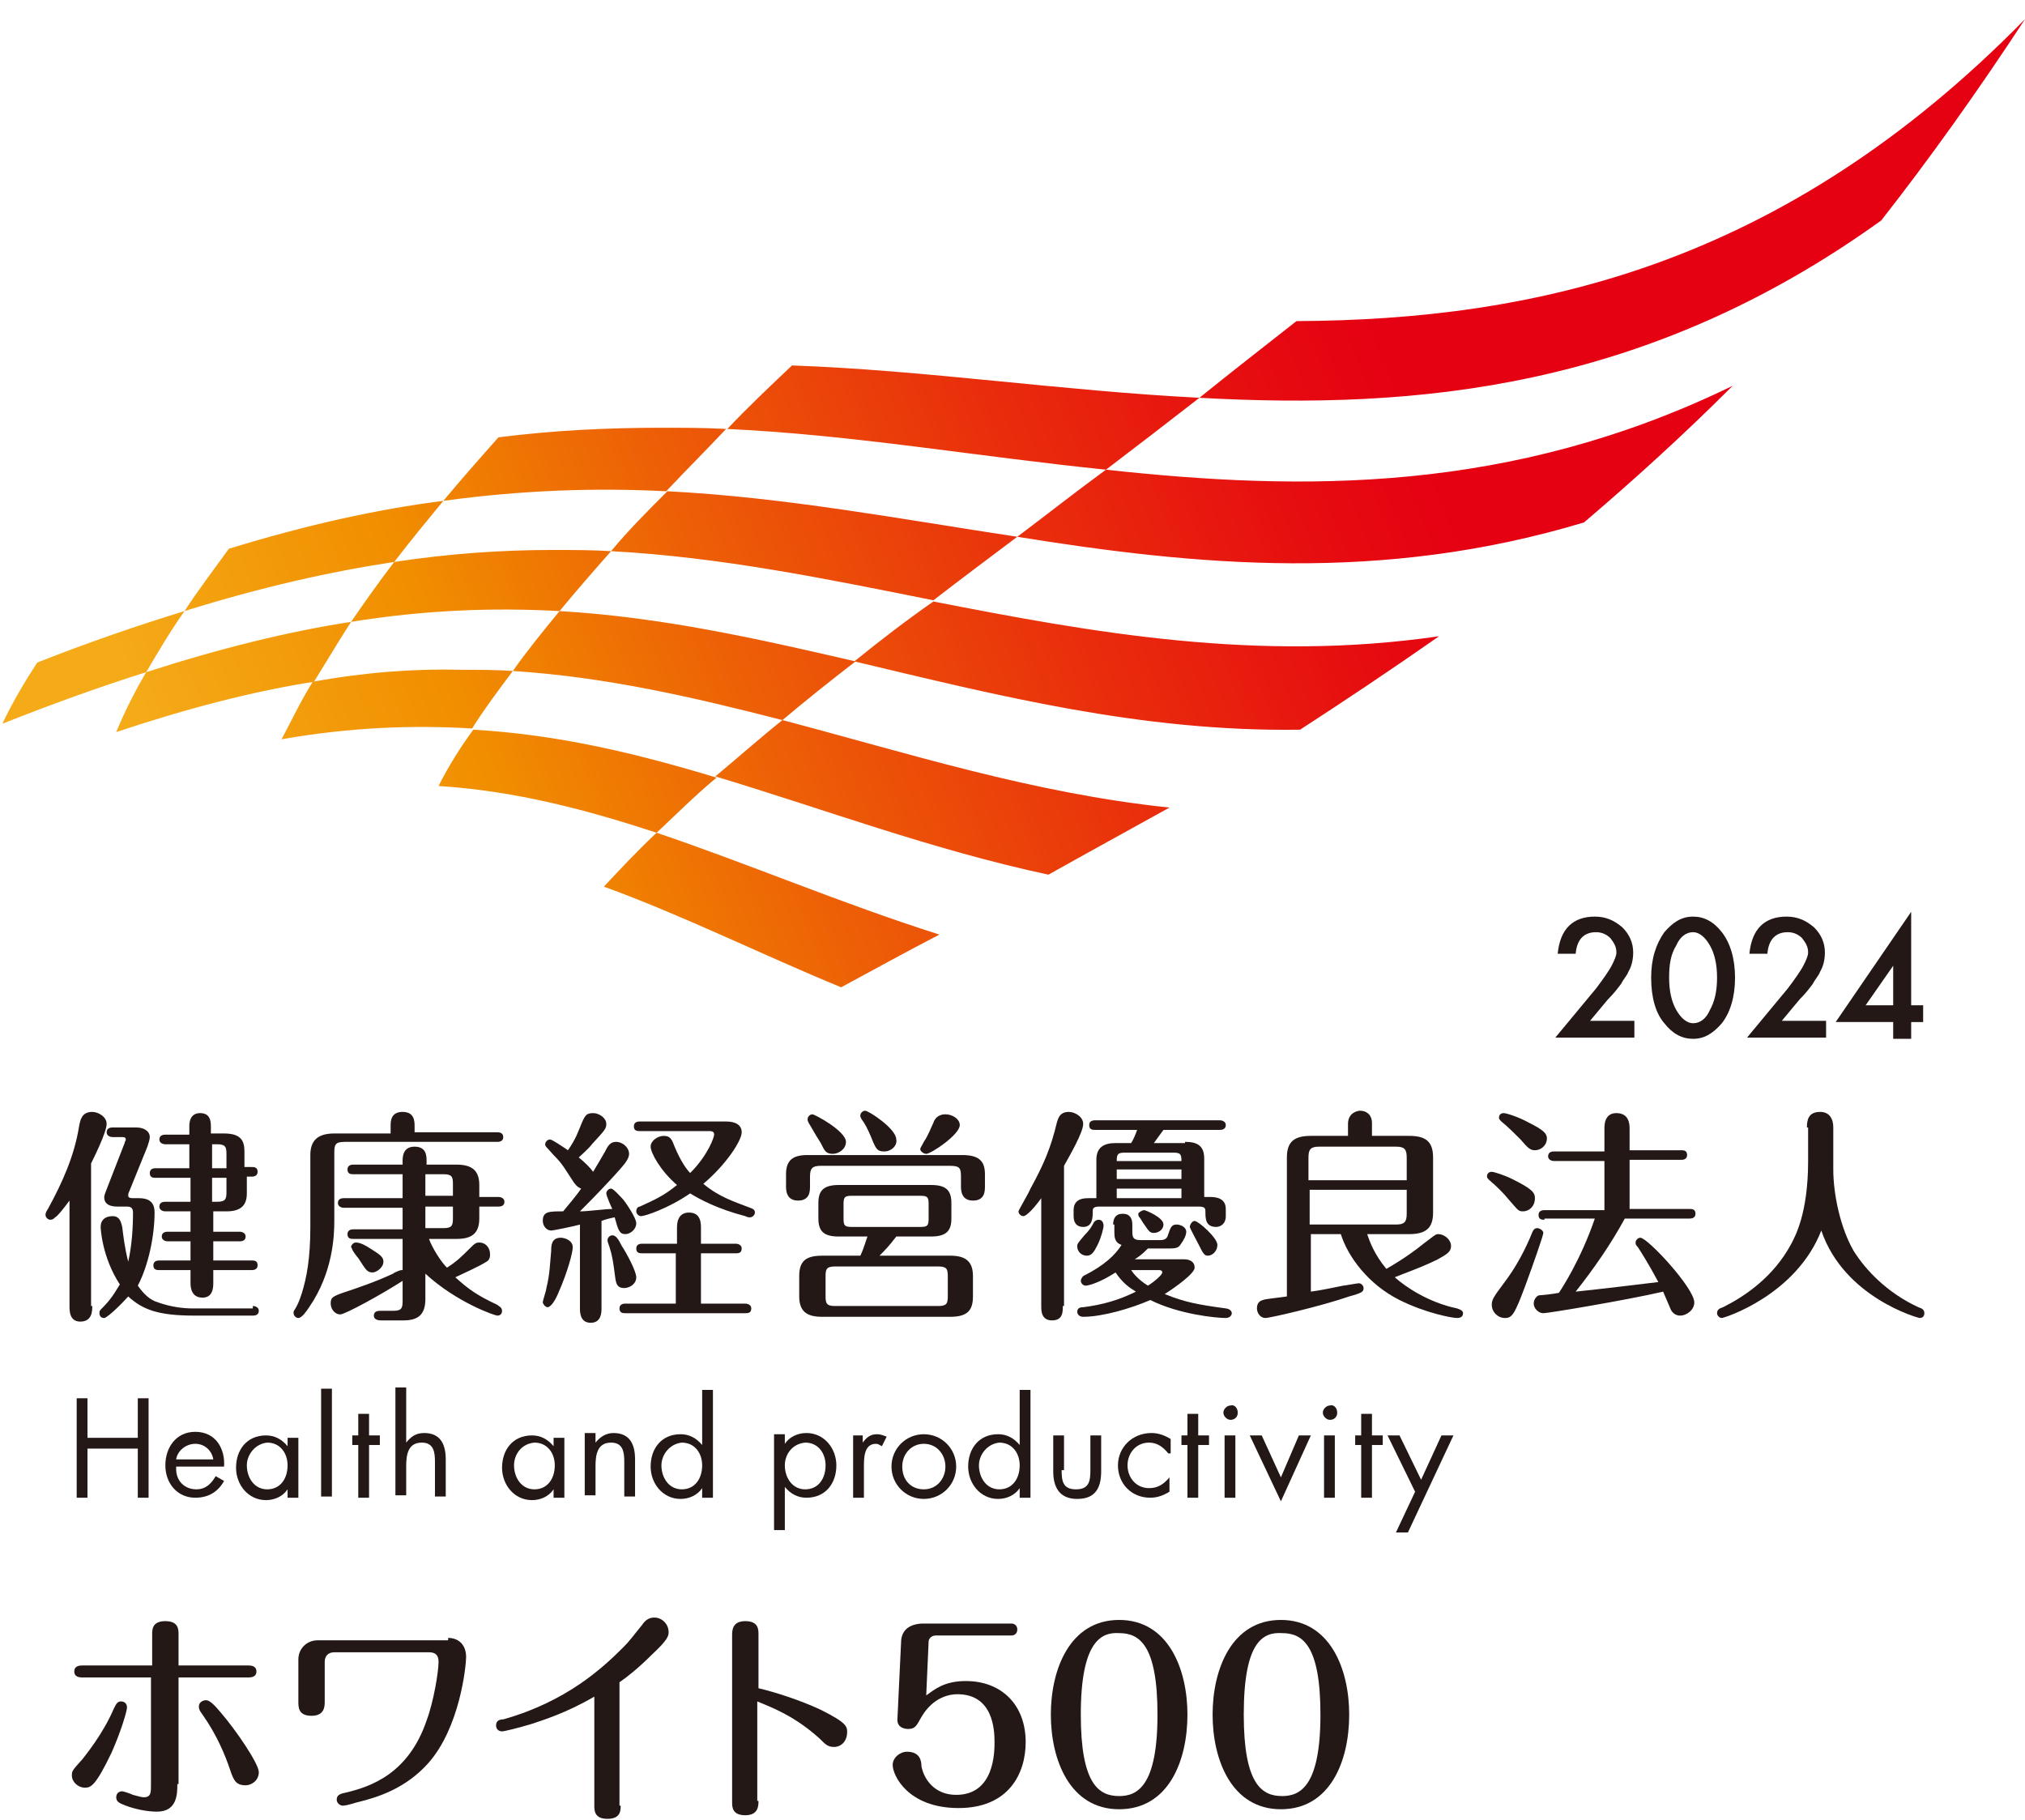 <?xml version="1.0" encoding="utf-8"?>
<!-- Generator: Adobe Illustrator 28.3.0, SVG Export Plug-In . SVG Version: 6.00 Build 0)  -->
<svg version="1.1" id="b" xmlns="http://www.w3.org/2000/svg" xmlns:xlink="http://www.w3.org/1999/xlink" x="0px" y="0px"
	 viewBox="0 0 169 151.9" style="enable-background:new 0 0 169 151.9;" xml:space="preserve">
<style type="text/css">
	.st0{fill:#231815;}
	
		.st1{clip-path:url(#SVGID_00000114776840656084557730000002798500118292670099_);fill:url(#SVGID_00000039112501833267105760000005638325875326082961_);}
</style>
<g>
	<path class="st0" d="M7.7,109c0,0.4,0,1.3-1,1.3c-0.9,0-0.9-0.9-0.9-1.3v-8.8c-0.6,0.8-1,1.3-1.2,1.4c-0.1,0.1-0.2,0.2-0.4,0.2
		c-0.2,0-0.4-0.2-0.4-0.4c0-0.1,0-0.2,0.2-0.5c1.2-2.2,2.2-4.4,2.6-6.9c0.1-0.5,0.2-1.2,1.1-1.2c0.5,0,1.2,0.4,1.2,1
		c0,0.7-1.1,2.9-1.3,3.3V109z M21.1,109c0.2,0,0.5,0.1,0.5,0.4c0,0.4-0.4,0.4-0.5,0.4h-4.9c-3,0-4.3-0.5-5.5-1.6
		c-0.8,0.9-1.8,1.8-2,1.8c-0.3,0-0.4-0.2-0.4-0.4c0-0.2,0-0.2,0.3-0.5c0.8-0.8,1.2-1.6,1.4-1.9c-1.5-2.3-1.6-4.7-1.6-4.8
		c0-0.6,0.4-0.9,1-0.9c0.6,0,0.7,0.5,0.8,0.9c0.1,0.8,0.2,1.7,0.5,2.9c0.3-1.3,0.4-2.8,0.4-4.1c0-0.4-0.2-0.5-0.5-0.5H9.8
		c-1.1,0-1.1-0.6-1.1-0.8c0-0.2,0.2-0.6,0.3-0.9l1.4-3.6c0-0.1,0.1-0.2,0.1-0.3c0-0.2-0.2-0.2-0.3-0.2H9.4c-0.2,0-0.5-0.1-0.5-0.4
		c0-0.4,0.4-0.4,0.5-0.4h2c0.6,0,1.1,0.3,1.1,0.8c0,0.2-0.1,0.5-0.2,0.8l-1.5,3.7c-0.1,0.2-0.1,0.3-0.1,0.4c0,0.2,0.3,0.2,0.4,0.2
		h0.5c1.1,0,1.3,0.6,1.3,1.2c0,1.9-0.5,4.4-1.4,6.1c0.5,0.7,1,1.2,1.7,1.4c1.1,0.4,2.2,0.5,2.8,0.5H21.1z M13,98.3
		c-0.2,0-0.5,0-0.5-0.4c0-0.4,0.4-0.4,0.5-0.4h2.8v-2h-2c-0.2,0-0.5-0.1-0.5-0.4c0-0.4,0.4-0.4,0.5-0.4h2V94c0-0.2,0-1.1,0.9-1.1
		c0.8,0,0.9,0.6,0.9,1.1v0.6h1.1c1.4,0,1.7,0.6,1.7,1.5v1.3H21c0.2,0,0.5,0,0.5,0.4c0,0.4-0.4,0.4-0.5,0.4h-0.4v1.4
		c0,1-0.5,1.5-1.7,1.5h-1.1v1.7h2.2c0.2,0,0.5,0.1,0.5,0.4c0,0.4-0.4,0.4-0.5,0.4h-2.2v1.6H21c0.2,0,0.5,0,0.5,0.4
		c0,0.4-0.4,0.4-0.5,0.4h-3.2v1.1c0,0.5-0.1,1.2-0.9,1.2c-0.9,0-1-0.8-1-1.2v-1.1h-2.6c-0.2,0-0.5,0-0.5-0.4c0-0.4,0.4-0.4,0.5-0.4
		h2.6v-1.6H14c-0.2,0-0.5-0.1-0.5-0.4c0-0.4,0.4-0.4,0.5-0.4h1.9v-1.7h-2.1c-0.2,0-0.5-0.1-0.5-0.4c0-0.4,0.4-0.4,0.5-0.4h2.1v-2H13
		z M18.9,97.5v-1.2c0-0.6-0.1-0.8-0.8-0.8h-0.4v2H18.9z M17.7,98.3v2h0.4c0.7,0,0.8-0.2,0.8-0.8v-1.2H17.7z"/>
	<path class="st0" d="M32.6,94.5V94c0-0.4,0-1.2,1-1.2c1,0,1,0.8,1,1.2v0.5h6.9c0.1,0,0.5,0,0.5,0.4c0,0.4-0.4,0.4-0.5,0.4H28.8
		c-0.8,0-0.9,0.2-0.9,0.9v5.7c0,1.2-0.1,4.3-2.1,7.2c-0.2,0.3-0.6,0.9-0.9,0.9c-0.2,0-0.4-0.2-0.4-0.4c0-0.1,0-0.2,0.1-0.3
		c0.3-0.5,0.4-0.8,0.6-1.4c0.4-1.3,0.7-2.9,0.7-5.5v-6c0-1.2,0.6-1.8,2-1.8H32.6z M35.5,108.4c0,1.1-0.4,1.8-1.8,1.8h-1.9
		c-0.1,0-0.6,0-0.6-0.4c0-0.4,0.4-0.4,0.6-0.4h1c0.7,0,0.8-0.2,0.8-0.8v-1.7c-1.7,1.1-4.8,2.8-5.2,2.8c-0.5,0-0.8-0.5-0.8-0.9
		c0-0.5,0.1-0.6,1.3-1c0.9-0.3,2.4-0.8,3.9-1.5c0.1-0.1,0.6-0.3,0.7-0.3c0.1,0,0.1,0,0.1,0v-2.6h-4.1c-0.2,0-0.5,0-0.5-0.4
		c0-0.4,0.4-0.4,0.5-0.4h4.1v-1.8h-4.9c-0.2,0-0.5-0.1-0.5-0.4c0-0.4,0.4-0.4,0.5-0.4h4.9V98h-4.1c-0.2,0-0.5,0-0.5-0.4
		c0-0.4,0.4-0.4,0.5-0.4h4.1v-0.3c0-0.3,0-1.2,1-1.2c1,0,1,0.8,1,1.2v0.3h2.5c1.3,0,1.9,0.5,1.9,1.7v1h1.6c0.2,0,0.5,0.1,0.5,0.4
		c0,0.4-0.4,0.4-0.5,0.4h-1.6v1c0,1.3-0.7,1.7-1.9,1.7h-2.3c0.3,0.8,1,1.9,1.5,2.4c0.8-0.5,1.3-1,1.8-1.5c0.5-0.5,0.6-0.6,0.9-0.6
		c0.5,0,0.9,0.4,0.9,1c0,0.3-0.1,0.5-0.3,0.6c-0.6,0.4-2.2,1.1-2.6,1.3c1.1,1,1.8,1.5,3.5,2.3c0.1,0.1,0.4,0.2,0.4,0.5
		c0,0.3-0.2,0.4-0.4,0.4c-0.2,0-3.4-1.1-6-3.5V108.4z M30.9,104.2c0.8,0.5,1.1,0.7,1.1,1.1c0,0.5-0.6,0.9-0.9,0.9
		c-0.5,0-0.6-0.3-1.2-1.2c-0.1-0.1-0.4-0.5-0.5-0.7c0-0.1-0.1-0.2-0.1-0.2c0-0.2,0.2-0.4,0.4-0.4C30.1,103.7,30.6,104,30.9,104.2
		 M35.5,99.8h2.3v-1c0-0.6-0.1-0.8-0.8-0.8h-1.5V99.8z M35.5,102.5H37c0.7,0,0.8-0.2,0.8-0.8v-1h-2.3V102.5z"/>
	<path class="st0" d="M48.4,102.2c-0.3,0.1-2.2,0.5-2.4,0.5c-0.4,0-0.7-0.4-0.7-0.8c0-0.8,0.5-0.8,1.7-0.8c0.4-0.5,1.1-1.3,1.5-1.9
		c-0.2-0.1-0.3-0.1-0.6-0.5c-0.8-1.2-0.9-1.5-1.7-2.3c-0.6-0.7-0.7-0.7-0.7-0.9c0-0.2,0.2-0.4,0.4-0.4c0.2,0,1.2,0.7,1.5,0.9
		c0.7-1,0.9-1.7,1-1.9c0.4-1,0.5-1.2,1.1-1.2c0.5,0,1.1,0.4,1.1,0.9c0,0.4-0.1,0.5-1.2,1.7c-0.3,0.4-0.9,0.9-1.1,1.1
		c0.5,0.4,1,0.9,1.2,1.2c0.3-0.5,0.6-1,1-1.7c0.2-0.4,0.4-0.8,0.9-0.8c0.6,0,1.1,0.5,1.1,1c0,0.5-0.5,1-1.4,2
		c-1.3,1.4-2,2.1-2.7,2.8c0.7,0,2.1-0.2,2.7-0.2c-0.1-0.2-0.5-1.1-0.5-1.3c0-0.2,0.2-0.4,0.4-0.4c0.2,0,0.8,0.7,1,0.9
		c0.1,0.1,1.1,1.5,1.1,2c0,0.5-0.5,0.9-0.9,0.9c-0.5,0-0.6-0.3-0.9-1.4c-0.1,0-0.9,0.2-1.1,0.3v7.3c0,0.3,0,1.2-0.9,1.2
		c-0.9,0-0.9-0.9-0.9-1.2V102.2z M45.3,108.7c0-0.2,0.3-1,0.3-1.2c0.3-1.2,0.3-2.1,0.4-3.1c0-0.4,0-1.1,0.8-1.1c0.3,0,1,0.2,1,0.8
		c0,0.4-0.4,2-1.2,3.8c-0.2,0.5-0.6,1.2-0.9,1.2C45.5,109.1,45.3,108.8,45.3,108.7 M51.3,106.3c-0.1-0.8-0.2-1.5-0.4-2.1
		c0-0.1-0.2-0.5-0.2-0.7c0-0.2,0.2-0.4,0.4-0.4c0.3,0,0.5,0.3,0.8,0.9c0.4,0.6,1.2,2.1,1.2,2.6c0,0.6-0.6,0.9-1,0.9
		C51.4,107.5,51.4,107,51.3,106.3 M56.5,104.6h-2.9c-0.2,0-0.5,0-0.5-0.4c0-0.4,0.4-0.4,0.5-0.4h2.9v-1.3c0-0.3,0-1.3,1-1.3
		c1,0,1,0.9,1,1.3v1.3h2.9c0.2,0,0.5,0.1,0.5,0.4c0,0.4-0.3,0.4-0.5,0.4h-2.9v4.2h3.7c0.2,0,0.5,0.1,0.5,0.4c0,0.4-0.3,0.4-0.5,0.4
		h-10c-0.2,0-0.5,0-0.5-0.4c0-0.4,0.4-0.4,0.5-0.4h4.2V104.6z M53.4,94.4c-0.2,0-0.5,0-0.5-0.4c0-0.4,0.4-0.4,0.5-0.4h7.2
		c0.8,0,1.3,0.3,1.3,0.9c0,0.7-1.3,2.7-3.2,4.3c1.3,1.1,2.6,1.5,3.9,2c0.3,0.1,0.4,0.2,0.4,0.4c0,0.2-0.2,0.4-0.4,0.4
		c-0.1,0-0.2,0-0.4-0.1c-2.3-0.6-3.8-1.4-4.6-1.9c-1.9,1.3-3.8,1.9-4.1,1.9c-0.2,0-0.4-0.2-0.4-0.4c0-0.3,0.2-0.4,0.3-0.4
		c1.3-0.6,2-0.9,3.1-1.8c-1.4-1.2-2.2-2.7-2.2-3.2c0-0.5,0.6-0.9,1.1-0.9c0.6,0,0.7,0.4,0.9,0.9c0.5,1.2,1,1.9,1.3,2.2
		c1.5-1.5,2-3,2-3.2c0-0.2-0.1-0.3-0.4-0.3H53.4z"/>
	<path class="st0" d="M67.6,99c0,0.4,0,1.2-1,1.2c-1,0-1-0.9-1-1.2v-1c0-1.2,0.6-1.6,1.8-1.6h12.9c1.4,0,1.9,0.5,1.9,1.6v1
		c0,0.4,0,1.2-1,1.2c-1,0-1-0.9-1-1.2v-0.8c0-0.7-0.1-0.9-0.9-0.9H68.5c-0.7,0-0.9,0.2-0.9,0.9V99z M74.8,103.2
		c-0.6,0.8-1,1.2-1.4,1.6h5.9c1.2,0,1.9,0.4,1.9,1.7v1.7c0,1.2-0.5,1.7-1.9,1.7H68.6c-1.2,0-1.9-0.4-1.9-1.7v-1.7
		c0-1.2,0.5-1.7,1.9-1.7h3.2c0.3-0.6,0.5-1.4,0.6-1.6h-2.4c-1.2,0-1.7-0.4-1.7-1.5v-1.3c0-1,0.4-1.5,1.7-1.5h7.7
		c1.2,0,1.7,0.4,1.7,1.5v1.3c0,1-0.4,1.5-1.7,1.5H74.8z M69.5,96.3c-0.6,0-0.7-0.3-1-0.9c-0.2-0.3-0.5-0.8-0.9-1.5
		c-0.2-0.3-0.2-0.4-0.2-0.5c0-0.2,0.2-0.4,0.4-0.4c0.2,0,2.8,1.4,2.8,2.3C70.6,95.9,70,96.3,69.5,96.3 M79.1,106.5
		c0-0.6-0.1-0.8-0.8-0.8h-8.6c-0.7,0-0.8,0.2-0.8,0.8v1.7c0,0.6,0.1,0.8,0.8,0.8h8.6c0.7,0,0.8-0.2,0.8-0.8V106.5z M77.5,100.5
		c0-0.6-0.1-0.7-0.7-0.7h-5.7c-0.6,0-0.7,0.1-0.7,0.7v1.2c0,0.6,0.1,0.7,0.7,0.7h5.7c0.6,0,0.7-0.1,0.7-0.7V100.5z M73.8,96.1
		c-0.6,0-0.7-0.2-1.1-1.2c-0.3-0.7-0.5-1.1-0.8-1.5c-0.1-0.2-0.1-0.2-0.1-0.3c0-0.2,0.2-0.4,0.4-0.4c0.3,0,2.6,1.5,2.6,2.4
		C74.9,95.6,74.4,96.1,73.8,96.1 M80.1,93.9c0,0.8-2.4,2.4-2.8,2.4c-0.2,0-0.5-0.2-0.5-0.4c0-0.1,0.1-0.2,0.3-0.6
		c0.4-0.6,0.6-1.2,0.8-1.6c0.2-0.6,0.7-0.7,1-0.7C79.5,93,80.1,93.4,80.1,93.9"/>
	<path class="st0" d="M88.7,109c0,0.5,0,1.2-0.9,1.2c-0.9,0-0.9-0.8-0.9-1.2v-9c-0.5,0.7-1.2,1.5-1.5,1.5c-0.2,0-0.4-0.2-0.4-0.4
		c0-0.1,0.9-1.6,1-1.9c1.1-2,1.7-3.4,2.2-5.5c0.1-0.3,0.2-0.9,1-0.9c0.5,0,1.2,0.4,1.2,1c0,0.7-1.1,2.6-1.6,3.5V109z M98.9,95.3
		c1,0,1.6,0.3,1.6,1.4v3.2h0.5c0.5,0,1.3,0.1,1.3,1v0.6c0,0.7-0.5,0.9-0.8,0.9c-0.9,0-0.9-0.7-0.9-1.3c0-0.3-0.1-0.4-0.6-0.4h-8.2
		c-0.2,0-0.6,0-0.6,0.3c0,0.6,0,1.4-0.8,1.4c-0.5,0-0.8-0.3-0.8-0.9V101c0-1,0.9-1,1.3-1h0.6v-3.2c0-1.1,0.7-1.4,1.6-1.4h1.3
		c0.2-0.3,0.4-0.8,0.5-1.1h-3.5c-0.2,0-0.5,0-0.5-0.4c0-0.4,0.4-0.4,0.5-0.4h10.4c0.2,0,0.5,0.1,0.5,0.4c0,0.4-0.4,0.4-0.5,0.4h-4.7
		c-0.5,0.7-0.6,0.8-0.8,1.1H98.9z M92.9,102.2c0-0.5,0.2-0.9,0.8-0.9c0.6,0,0.8,0.4,0.8,0.9v0.6c0,0.5,0.1,0.7,0.7,0.7h1.6
		c0.4,0,0.6-0.1,0.7-0.5c0.2-0.6,0.3-0.8,0.7-0.8c0.3,0,0.8,0.2,0.8,0.6c0,0.3-0.2,0.7-0.5,1.1c-0.2,0.3-0.5,0.3-1.2,0.3h-1.5
		c-0.6,0.6-0.8,0.7-1.1,0.9h4.1c0.5,0,0.9,0.2,0.9,0.7c0,0.5-1.7,1.7-2.5,2.2c1.7,0.7,2.9,0.9,5.1,1.2c0.1,0,0.5,0.1,0.5,0.4
		c0,0.2-0.2,0.4-0.5,0.4c-0.8,0-3.9-0.3-6.3-1.5c-1.6,0.7-4,1.4-5.6,1.4c-0.4,0-0.5-0.3-0.5-0.4c0-0.3,0.2-0.4,0.5-0.4
		c1.6-0.2,3-0.6,4.4-1.3c-0.5-0.3-1.1-0.7-1.7-1.6c-1.4,0.9-2.3,1.1-2.5,1.1c-0.2,0-0.4-0.2-0.4-0.4c0-0.2,0.2-0.4,0.2-0.4
		c1.8-0.9,2.7-1.8,3.2-2.6c-0.6-0.2-0.6-0.7-0.6-1.1V102.2z M92.1,102.3c0,0.2-0.2,1-0.5,1.6c-0.3,0.6-0.5,0.9-0.9,0.9
		c-0.4,0-0.8-0.3-0.8-0.8c0-0.2,0.1-0.3,0.6-0.9c0.4-0.4,0.6-0.7,0.8-1.1c0.1-0.1,0.2-0.2,0.4-0.2C92,101.8,92.1,102.1,92.1,102.3
		 M98.6,96.9c0-0.6-0.1-0.7-0.7-0.7h-4c-0.6,0-0.7,0.1-0.7,0.7H98.6z M98.6,97.6h-5.4v0.8h5.4V97.6z M98.6,99.2h-5.4v0.8h5.4V99.2z
		 M94.4,106c0.2,0.3,0.6,0.8,1.4,1.3c0.5-0.3,1.2-0.9,1.2-1.1c0-0.2-0.2-0.2-0.3-0.2H94.4z M95.5,101c0.1,0,1.6,0.6,1.6,1.2
		c0,0.4-0.4,0.7-0.8,0.7c-0.3,0-0.4-0.1-0.8-0.7c-0.1-0.1-0.3-0.5-0.4-0.6c-0.1-0.1-0.1-0.2-0.1-0.3C95,101.2,95.3,101,95.5,101
		 M101.6,103.9c0,0.5-0.4,0.9-0.8,0.9c-0.3,0-0.4-0.2-0.8-1c-0.1-0.2-0.7-1.3-0.7-1.4c0-0.2,0.2-0.5,0.4-0.5
		C100,101.9,101.6,103.3,101.6,103.9"/>
	<path class="st0" d="M114.1,103c0.2,0.6,0.6,1.7,1.6,2.9c1.4-0.8,2.5-1.6,3.1-2.1c0.8-0.6,1-0.8,1.2-0.8c0.6,0,1.1,0.5,1.1,1
		c0,0.5-0.4,0.7-1.1,1.1c-1.4,0.7-2.9,1.2-3.6,1.5c0.9,0.8,2.8,2.1,5.2,2.6c0.3,0.1,0.5,0.2,0.5,0.4c0,0.2-0.1,0.4-0.5,0.4
		c-0.4,0-2.6-0.4-4.8-1.5c-2.6-1.3-4.3-3.6-4.9-5.5h-2.5v4.8c0.8-0.1,2.2-0.4,2.7-0.5c0.1,0,1.2-0.2,1.3-0.2c0.2,0,0.4,0.2,0.4,0.4
		c0,0.3-0.1,0.4-1.2,0.7c-2.3,0.8-6.6,1.8-7,1.8c-0.4,0-0.7-0.4-0.7-0.8c0-0.3,0.1-0.6,0.5-0.7c0.2-0.1,1.4-0.2,2-0.3V96.6
		c0-1.3,0.6-1.8,2-1.8h3.1v-1c0-1,0.9-1.1,1-1.1c0.6,0,1,0.4,1,1v1.1h3.1c1.3,0,2,0.4,2,1.8v4.6c0,1.3-0.6,1.8-2,1.8H114.1z
		 M109.3,98.5h8.1v-1.9c0-0.7-0.2-0.9-0.9-0.9h-6.4c-0.7,0-0.9,0.2-0.9,0.9V98.5z M117.4,99.3h-8.1v2.9h7.2c0.7,0,0.9-0.2,0.9-0.9
		V99.3z"/>
	<path class="st0" d="M127.1,101.1c-0.4,0-0.4-0.1-1.2-1c-0.4-0.5-1-1.1-1.6-1.6c-0.1-0.1-0.2-0.2-0.2-0.3c0-0.2,0.1-0.4,0.4-0.4
		c0.2,0,1.1,0.3,1.7,0.6c1.6,0.8,1.9,1.1,1.9,1.6C128.1,100.7,127.6,101.1,127.1,101.1 M128.8,102.9c0,0.2-0.8,2.5-1.5,4.4
		c-0.9,2.4-1.1,2.7-1.7,2.7c-0.6,0-1.1-0.5-1.1-1.1c0-0.4,0.1-0.6,1-1.8c1-1.3,1.8-2.8,2.4-4.3c0.1-0.2,0.2-0.3,0.4-0.3
		C128.5,102.5,128.8,102.7,128.8,102.9 M128.1,96c-0.4,0-0.6-0.2-1.2-0.9c-0.5-0.5-1.1-1.1-1.6-1.5c-0.1-0.1-0.2-0.2-0.2-0.3
		c0-0.3,0.2-0.4,0.4-0.4c0.2,0,1.2,0.3,2.1,0.8c1.2,0.6,1.5,0.9,1.5,1.3C129.1,95.6,128.6,96,128.1,96 M128.9,101.8
		c-0.2,0-0.5,0-0.5-0.4c0-0.4,0.4-0.4,0.5-0.4h5v-4.1h-4.2c-0.2,0-0.5-0.1-0.5-0.4c0-0.4,0.4-0.4,0.5-0.4h4.2v-1.9
		c0-0.3,0-1.3,1-1.3c1.1,0,1.1,1,1.1,1.3V96h4.3c0.2,0,0.5,0,0.5,0.4c0,0.4-0.4,0.4-0.5,0.4H136v4.1h5c0.2,0,0.5,0,0.5,0.4
		c0,0.4-0.4,0.4-0.5,0.4h-5.4c-1.2,2.2-2.6,4.2-4.1,6.1c2.8-0.3,4.4-0.5,6.9-0.8c-0.8-1.5-1.5-2.6-1.7-2.9c-0.2-0.2-0.2-0.3-0.2-0.4
		c0-0.2,0.2-0.4,0.4-0.4c0.6,0,4.5,4.2,4.5,5.4c0,0.6-0.6,1.1-1.2,1.1c-0.4,0-0.7-0.3-0.8-0.6c-0.1-0.2-0.5-1.2-0.6-1.4
		c-3,0.7-9.6,1.8-10,1.8c-0.4,0-0.8-0.4-0.8-0.8c0-0.4,0.3-0.7,0.5-0.7c0.2,0,1.1-0.1,1.6-0.2c0.2-0.3,1.8-2.7,3-6.2H128.9z"/>
	<path class="st0" d="M150.8,94.1c0-0.6,0.1-1.3,1.1-1.3c0.8,0,1.1,0.6,1.1,1.3v3.5c0,2.1,0.6,4.9,1.7,6.8c1,1.6,2.8,3.5,5.4,4.7
		c0.3,0.1,0.5,0.2,0.5,0.5c0,0.3-0.2,0.4-0.4,0.4c-0.1,0-6.3-1.7-8.2-7.3c-2.1,5.4-8.1,7.3-8.3,7.3c-0.2,0-0.4-0.2-0.4-0.4
		c0-0.3,0.2-0.4,0.5-0.5c1.8-0.9,4.2-2.5,5.7-5.3c0.3-0.6,1.4-2.5,1.4-6.9V94.1z"/>
	<g>
		<defs>
			<path id="SVGID_1_" d="M36.6,65.6c6.4,0.4,12.4,2,18.2,3.9c-1.6,1.5-3,3-4.4,4.5c6.6,2.4,13,5.6,19.8,8.4
				c2.6-1.4,5.3-2.9,8.2-4.4c-8.2-2.6-15.9-5.9-23.6-8.5c1.6-1.5,3.2-3.1,5-4.6c-6.6-2-13.2-3.6-20.3-4C38.4,62.4,37.4,64,36.6,65.6
				 M59.7,64.8c9,2.7,18,6.1,27.8,8.2c3.2-1.8,6.5-3.6,10.1-5.6c-11.5-1.2-22-4.6-32.3-7.3C63.3,61.7,61.5,63.3,59.7,64.8
				 M26.1,56.9c-1,1.6-1.8,3.3-2.6,4.8c5.7-1,10.9-1.2,15.9-0.9c1-1.6,2.2-3.2,3.4-4.8c-1.4-0.1-2.8-0.1-4.3-0.1
				C34.6,55.8,30.5,56.1,26.1,56.9 M12.2,56.1c-1,1.7-1.8,3.3-2.5,5c6-2,11.4-3.4,16.5-4.2c1-1.6,2-3.3,3.1-5
				C24.1,52.7,18.4,54.1,12.2,56.1 M42.8,56c7.8,0.5,15.1,2.2,22.5,4.1c1.9-1.6,3.9-3.2,6.1-4.9c-8.2-1.9-16.2-3.7-24.7-4.2
				C45.3,52.7,44,54.3,42.8,56 M3.1,55.3C2,57,1,58.7,0.2,60.4c4.3-1.7,8.2-3.1,12-4.3c1-1.7,2-3.4,3.2-5.1
				C11.5,52.2,7.4,53.6,3.1,55.3 M71.3,55.2c11.8,2.8,23.9,5.9,37.2,5.7c3.7-2.4,7.6-5,11.6-7.8c-15.1,2.2-28.9-0.3-42.2-2.9
				C75.6,51.8,73.4,53.5,71.3,55.2 M32.9,46.9c-1.3,1.7-2.5,3.4-3.6,5c6.2-1,11.9-1.2,17.4-0.9c1.4-1.7,2.8-3.3,4.3-5
				c-1.6-0.1-3.2-0.1-4.9-0.1C41.9,45.9,37.5,46.2,32.9,46.9 M19.1,45.8c-1.3,1.8-2.6,3.5-3.7,5.2c6.4-2,12.2-3.3,17.5-4.1
				c1.3-1.7,2.7-3.4,4.1-5.1C31.5,42.5,25.6,43.8,19.1,45.8 M51,46c9.2,0.5,17.9,2.3,26.9,4.1c2.2-1.7,4.6-3.5,7-5.3
				c-9.9-1.5-19.4-3.3-29.2-3.8C54,42.7,52.4,44.3,51,46 M41.6,36.5C40,38.3,38.5,40,37,41.8c6.6-0.9,12.7-1.1,18.6-0.8
				c1.6-1.7,3.3-3.4,5-5.2c-1.8-0.1-3.6-0.1-5.4-0.1C50.9,35.7,46.3,35.9,41.6,36.5 M92.3,39.2c-2.6,1.9-5,3.8-7.4,5.6
				c14.9,2.4,30.4,3.9,47.3-1.2c4.1-3.5,8.2-7.2,12.4-11.4C126.1,41.2,108.8,41,92.3,39.2 M60.7,35.8c10.6,0.5,20.8,2.3,31.6,3.4
				c2.5-1.9,5.1-3.9,7.8-6c-11.7-0.6-22.8-2.3-34-2.7C64.2,32.3,62.4,34,60.7,35.8 M108.2,26.8c-2.8,2.2-5.5,4.3-8.1,6.4
				c18.2,1,37.3-0.7,56.9-14.8c4-5.1,8-10.7,12-16.8C148.8,22.2,128.1,26.7,108.2,26.8"/>
		</defs>
		<clipPath id="SVGID_00000068665192473625942490000000261778125594378891_">
			<use xlink:href="#SVGID_1_"  style="overflow:visible;"/>
		</clipPath>
		
			<linearGradient id="SVGID_00000069361956802294977010000016300024176177716129_" gradientUnits="userSpaceOnUse" x1="-334.567" y1="379.169" x2="-333.396" y2="379.169" gradientTransform="matrix(130.337 -82.628 -34.919 -82.628 56858.473 3773.452)">
			<stop  offset="0" style="stop-color:#F5AB18"/>
			<stop  offset="5.429859e-02" style="stop-color:#F5AB18"/>
			<stop  offset="0.198" style="stop-color:#F18E00"/>
			<stop  offset="0.327" style="stop-color:#ED5F06"/>
			<stop  offset="0.484" style="stop-color:#E92C0C"/>
			<stop  offset="0.602" style="stop-color:#E60C10"/>
			<stop  offset="0.668" style="stop-color:#E50012"/>
			<stop  offset="1" style="stop-color:#E50012"/>
		</linearGradient>
		
			<polygon style="clip-path:url(#SVGID_00000068665192473625942490000000261778125594378891_);fill:url(#SVGID_00000069361956802294977010000016300024176177716129_);" points="
			-26.7,18.7 133.3,-82.7 195.9,65.3 35.9,166.8 		"/>
	</g>
	<polygon class="st0" points="11.5,120 11.5,116.7 12.4,116.7 12.4,125 11.5,125 11.5,120.9 7.3,120.9 7.3,125 6.4,125 6.4,116.7 
		7.3,116.7 7.3,120 	"/>
	<path class="st0" d="M14.7,122.6c0,1,0.7,1.7,1.7,1.7c0.7,0,1.2-0.4,1.6-1.1l0.7,0.4c-0.5,0.9-1.3,1.4-2.4,1.4
		c-1.5,0-2.5-1.2-2.5-2.7c0-1.5,0.9-2.8,2.5-2.8c1.7,0,2.5,1.4,2.4,2.9H14.7z M17.8,121.8c-0.1-0.7-0.7-1.3-1.5-1.3
		c-0.8,0-1.5,0.6-1.6,1.3H17.8z"/>
	<path class="st0" d="M24.9,125H24v-0.7h0c-0.4,0.6-1.1,0.9-1.8,0.9c-1.5,0-2.5-1.3-2.5-2.7c0-1.5,0.9-2.7,2.5-2.7
		c0.7,0,1.3,0.3,1.8,0.9h0v-0.7h0.9V125z M20.6,122.3c0,1,0.6,2,1.7,2c1.1,0,1.7-0.9,1.7-2c0-1-0.6-1.9-1.7-1.9
		C21.3,120.5,20.6,121.4,20.6,122.3"/>
	<rect x="26.8" y="115.9" class="st0" width="0.9" height="9"/>
	<polygon class="st0" points="30.8,125 29.9,125 29.9,120.6 29.4,120.6 29.4,119.8 29.9,119.8 29.9,118 30.8,118 30.8,119.8 
		31.7,119.8 31.7,120.6 30.8,120.6 	"/>
	<path class="st0" d="M33.9,115.9v4.5l0,0c0.4-0.5,0.8-0.8,1.5-0.8c1.4,0,1.8,1,1.8,2.2v3.1h-0.9v-2.9c0-0.8-0.1-1.6-1.1-1.6
		c-1.2,0-1.3,1.1-1.3,2v2.4H33v-9H33.9z"/>
	<path class="st0" d="M47.1,125h-0.9v-0.7h0c-0.4,0.6-1.1,0.9-1.8,0.9c-1.5,0-2.5-1.3-2.5-2.7c0-1.5,0.9-2.7,2.5-2.7
		c0.7,0,1.3,0.3,1.8,0.9h0v-0.7h0.9V125z M42.9,122.3c0,1,0.6,2,1.7,2c1.1,0,1.7-0.9,1.7-2c0-1-0.6-1.9-1.7-1.9
		C43.5,120.5,42.9,121.4,42.9,122.3"/>
	<path class="st0" d="M49.7,120.4L49.7,120.4c0.4-0.5,0.9-0.8,1.5-0.8c1.4,0,1.8,1,1.8,2.2v3.1h-0.9v-2.9c0-0.8-0.1-1.6-1.1-1.6
		c-1.2,0-1.3,1.1-1.3,2v2.4h-0.9v-5.2h0.9V120.4z"/>
	<path class="st0" d="M58.6,124.2L58.6,124.2c-0.4,0.6-1.1,0.9-1.8,0.9c-1.5,0-2.5-1.3-2.5-2.7c0-1.5,0.9-2.7,2.5-2.7
		c0.7,0,1.3,0.3,1.8,0.9h0v-4.6h0.9v9h-0.9V124.2z M55.2,122.3c0,1,0.6,2,1.7,2c1.1,0,1.7-0.9,1.7-2c0-1-0.6-1.9-1.7-1.9
		C55.9,120.5,55.2,121.4,55.2,122.3"/>
	<path class="st0" d="M65.5,120.5L65.5,120.5c0.4-0.6,1.1-0.9,1.8-0.9c1.5,0,2.5,1.3,2.5,2.7c0,1.5-0.9,2.7-2.5,2.7
		c-0.7,0-1.3-0.3-1.8-0.9h0v3.6h-0.9v-8h0.9V120.5z M65.5,122.3c0,1,0.6,2,1.7,2c1.1,0,1.7-0.9,1.7-2c0-1-0.6-1.9-1.7-1.9
		C66.1,120.5,65.5,121.4,65.5,122.3"/>
	<path class="st0" d="M72,120.4L72,120.4c0.3-0.4,0.6-0.7,1.2-0.7c0.3,0,0.5,0.1,0.8,0.2l-0.4,0.8c-0.2-0.1-0.3-0.2-0.5-0.2
		c-1,0-1,1.2-1,1.9v2.6h-0.9v-5.2H72V120.4z"/>
	<path class="st0" d="M74.4,122.4c0-1.5,1.2-2.7,2.7-2.7c1.5,0,2.7,1.2,2.7,2.7s-1.2,2.7-2.7,2.7C75.6,125.1,74.4,123.9,74.4,122.4
		 M75.3,122.4c0,1.1,0.7,1.9,1.8,1.9c1.1,0,1.8-0.9,1.8-1.9c0-1-0.7-1.9-1.8-1.9C76.1,120.5,75.3,121.3,75.3,122.4"/>
	<path class="st0" d="M85.1,124.2L85.1,124.2c-0.4,0.6-1.1,0.9-1.8,0.9c-1.5,0-2.5-1.3-2.5-2.7c0-1.5,0.9-2.7,2.5-2.7
		c0.7,0,1.3,0.3,1.8,0.9h0v-4.6H86v9h-0.9V124.2z M81.7,122.3c0,1,0.6,2,1.7,2c1.1,0,1.7-0.9,1.7-2c0-1-0.6-1.9-1.7-1.9
		C82.4,120.5,81.7,121.4,81.7,122.3"/>
	<path class="st0" d="M88.6,122.7c0,0.9,0.1,1.6,1.2,1.6s1.2-0.7,1.2-1.6v-2.9h0.9v3c0,1.4-0.5,2.3-2,2.3s-2-1-2-2.3v-3h0.9V122.7z"
		/>
	<path class="st0" d="M97.5,121.3L97.5,121.3c-0.4-0.5-0.9-0.9-1.6-0.9c-1.1,0-1.8,0.9-1.8,1.9c0,1,0.7,1.9,1.8,1.9
		c0.7,0,1.2-0.3,1.7-0.9h0v1.2c-0.5,0.3-1,0.5-1.6,0.5c-1.6,0-2.7-1.2-2.7-2.7c0-1.5,1.2-2.7,2.8-2.7c0.6,0,1.1,0.2,1.6,0.5V121.3z"
		/>
	<polygon class="st0" points="100,125 99.1,125 99.1,120.6 98.6,120.6 98.6,119.8 99.1,119.8 99.1,118 100,118 100,119.8 
		100.9,119.8 100.9,120.6 100,120.6 	"/>
	<path class="st0" d="M103.3,117.9c0,0.4-0.3,0.6-0.6,0.6c-0.3,0-0.6-0.3-0.6-0.6c0-0.3,0.3-0.6,0.6-0.6
		C103,117.2,103.3,117.5,103.3,117.9 M103.1,125h-0.9v-5.2h0.9V125z"/>
	<polygon class="st0" points="106.9,123.3 108.4,119.8 109.4,119.8 106.9,125.3 104.3,119.8 105.3,119.8 	"/>
	<path class="st0" d="M111.6,117.9c0,0.4-0.3,0.6-0.6,0.6c-0.3,0-0.6-0.3-0.6-0.6c0-0.3,0.3-0.6,0.6-0.6
		C111.3,117.2,111.6,117.5,111.6,117.9 M111.4,125h-0.9v-5.2h0.9V125z"/>
	<polygon class="st0" points="114.5,125 113.6,125 113.6,120.6 113.1,120.6 113.1,119.8 113.6,119.8 113.6,118 114.5,118 
		114.5,119.8 115.4,119.8 115.4,120.6 114.5,120.6 	"/>
	<polygon class="st0" points="115.8,119.8 116.8,119.8 118.6,123.5 120.3,119.8 121.3,119.8 117.5,127.9 116.5,127.9 118.1,124.5 	
		"/>
	<path class="st0" d="M6.9,146.8c0.3-0.4,1.7-2.1,2.6-4.2c0.2-0.4,0.3-0.6,0.6-0.6c0.3,0,0.5,0.2,0.5,0.5c0,0.3-0.5,2-1.3,3.8
		c-1.3,2.7-1.7,2.9-2.2,2.9c-0.6,0-1.1-0.5-1.1-1C6,147.8,6,147.8,6.9,146.8 M14.8,148.9c0,0.8,0,2.3-1.7,2.3
		c-0.8,0-1.8-0.2-2.6-0.5c-0.5-0.2-0.8-0.3-0.8-0.7c0-0.3,0.2-0.5,0.5-0.5c0.1,0,0.7,0.2,0.9,0.3c0.4,0.1,0.7,0.2,0.9,0.2
		c0.6,0,0.6-0.4,0.6-1V140H6.9c-0.2,0-0.7,0-0.7-0.5c0-0.5,0.5-0.5,0.7-0.5h5.8v-2.6c0-0.4,0-1.1,1.1-1.1s1.1,0.7,1.1,1.1v2.6h5.8
		c0.2,0,0.7,0,0.7,0.5c0,0.5-0.5,0.5-0.7,0.5h-5.8V148.9z M19.2,147.7c-0.4-1.2-1.1-2.9-2.3-4.6c-0.3-0.4-0.3-0.5-0.3-0.7
		c0-0.3,0.3-0.5,0.6-0.5c0.3,0,0.7,0.4,1.2,1c1.3,1.5,3.2,4.3,3.2,5s-0.6,1.1-1.1,1.1C19.7,149,19.5,148.6,19.2,147.7"/>
	<path class="st0" d="M37.4,136.7c0.8,0,1.5,0.5,1.5,1.6c0,0.7-0.5,5.9-3.2,8.9c-1.9,2.1-4.2,2.8-5.8,3.2c-0.1,0-0.9,0.3-1.3,0.3
		c-0.2,0-0.5-0.2-0.5-0.5c0-0.4,0.3-0.5,0.8-0.6c2.1-0.5,5.2-1.6,6.7-6c0.6-1.6,1-4.1,1-4.9c0-0.6-0.3-0.8-0.8-0.8h-7.9
		c-0.5,0-0.8,0.3-0.8,0.8v3.3c0,0.4,0,1.2-1.1,1.2c-1.1,0-1.1-0.7-1.1-1.2v-3.5c0-0.9,0.7-1.6,1.6-1.6H37.4z"/>
	<path class="st0" d="M51.8,150.7c0,0.4,0,1.1-1.1,1.1c-1.1,0-1.1-0.7-1.1-1.1v-9.1c-2.4,1.4-4.4,2-5.3,2.3c-1,0.3-2.2,0.6-2.4,0.6
		c-0.3,0-0.5-0.2-0.5-0.5c0-0.4,0.3-0.5,0.6-0.5c5.3-1.5,8.3-4.3,10-6c0.6-0.6,0.7-0.8,1.6-1.9c0.2-0.3,0.5-0.6,1-0.6
		c0.7,0,1.2,0.6,1.2,1.2c0,0.3,0,0.6-1.4,1.9c-1.1,1.1-2.1,1.9-2.7,2.3V150.7z"/>
	<path class="st0" d="M63.3,150.3c0,0.4,0,1.2-1.1,1.2c-1.1,0-1.1-0.7-1.1-1.1v-13.9c0-0.4,0-1.2,1.1-1.2c1.1,0,1.1,0.7,1.1,1.1v4.5
		c1.3,0.3,3.5,1,5.2,1.8c2.2,1.1,2.2,1.4,2.2,1.9c0,0.6-0.4,1.2-1.1,1.2c-0.5,0-0.7-0.2-1.2-0.7c-2.1-1.9-4-2.6-5.2-3.1V150.3z"/>
	<path class="st0" d="M75.2,137.1c0-1.2,0.9-1.6,1.9-1.6h7.3c0.3,0,0.5,0.2,0.5,0.5c0,0.3-0.2,0.5-0.5,0.5h-6.3
		c-0.4,0-0.6,0.3-0.6,0.5l-0.2,4.5c0.7-0.5,1.5-1.2,3.3-1.2c3,0,5,2,5,5.1c0,2.6-1.4,5.5-5.6,5.5c-4.2,0-5.5-2.7-5.5-3.6
		c0-0.6,0.6-1.1,1.2-1.1c1.1,0,1.2,0.8,1.2,1.2c0.2,1.1,1.1,2.4,2.9,2.4c3.2,0,3.2-3.6,3.2-4.4c0-1-0.1-4-3.1-4c-0.6,0-2,0.2-3,1.9
		c-0.4,0.7-0.5,1-1.1,1c-0.1,0-1,0-0.9-0.9L75.2,137.1z"/>
	<path class="st0" d="M99.1,143.1c0,3.9-1.6,7.9-5.7,7.9c-4.1,0-5.7-4.1-5.7-7.9c0-3.8,1.6-7.9,5.7-7.9
		C97.5,135.2,99.1,139.3,99.1,143.1 M90.2,143.1c0,5.8,1.5,6.8,3.2,6.8c1.5,0,3.2-0.8,3.2-6.8c0-5.8-1.5-6.8-3.2-6.8
		C91.9,136.2,90.2,137,90.2,143.1"/>
	<path class="st0" d="M112.6,143.1c0,3.9-1.6,7.9-5.7,7.9c-4.1,0-5.7-4.1-5.7-7.9c0-3.8,1.6-7.9,5.7-7.9
		C111,135.2,112.6,139.3,112.6,143.1 M103.8,143.1c0,5.8,1.5,6.8,3.2,6.8c1.5,0,3.2-0.8,3.2-6.8c0-5.8-1.5-6.8-3.2-6.8
		C105.4,136.2,103.8,137,103.8,143.1"/>
	<path class="st0" d="M132.7,85.2h3.7v1.4h-6.6l3.4-4.1c0.3-0.4,0.6-0.8,0.8-1.1c0.2-0.3,0.4-0.6,0.5-0.8c0.2-0.4,0.4-0.8,0.4-1.1
		c0-0.5-0.2-0.8-0.5-1.2c-0.3-0.3-0.7-0.5-1.2-0.5c-1,0-1.6,0.6-1.7,1.8h-1.5c0.2-2.1,1.3-3.1,3.1-3.1c0.9,0,1.6,0.3,2.3,0.9
		c0.6,0.6,0.9,1.3,0.9,2.1c0,0.5-0.1,1.1-0.4,1.6c-0.1,0.3-0.4,0.6-0.6,1c-0.3,0.4-0.6,0.8-1.1,1.3L132.7,85.2z"/>
	<path class="st0" d="M137.8,81.6c0-1.6,0.4-2.8,1.1-3.8c0.7-0.8,1.4-1.3,2.4-1.3c0.9,0,1.7,0.4,2.4,1.3c0.7,0.9,1.1,2.2,1.1,3.8
		c0,1.6-0.4,2.9-1.1,3.8c-0.7,0.8-1.4,1.3-2.4,1.3c-0.9,0-1.7-0.4-2.4-1.3C138.2,84.6,137.8,83.3,137.8,81.6 M139.3,81.6
		c0,1.1,0.2,2,0.6,2.7c0.4,0.7,0.9,1.1,1.4,1.1c0.6,0,1.1-0.4,1.4-1.1c0.4-0.7,0.6-1.6,0.6-2.7s-0.2-2-0.6-2.7
		c-0.4-0.7-0.9-1.1-1.4-1.1c-0.6,0-1.1,0.4-1.4,1.1C139.4,79.7,139.3,80.6,139.3,81.6"/>
	<path class="st0" d="M148.7,85.2h3.7v1.4h-6.6l3.4-4.1c0.3-0.4,0.6-0.8,0.8-1.1c0.2-0.3,0.4-0.6,0.5-0.8c0.2-0.4,0.4-0.8,0.4-1.1
		c0-0.5-0.2-0.8-0.5-1.2c-0.3-0.3-0.7-0.5-1.2-0.5c-1,0-1.6,0.6-1.7,1.8H146c0.2-2.1,1.3-3.1,3.1-3.1c0.9,0,1.6,0.3,2.3,0.9
		c0.6,0.6,0.9,1.3,0.9,2.1c0,0.5-0.1,1.1-0.4,1.6c-0.1,0.3-0.4,0.6-0.6,1c-0.3,0.4-0.6,0.8-1.1,1.3L148.7,85.2z"/>
	<path class="st0" d="M159.5,83.9h1v1.4h-1v1.4H158v-1.4h-4.8l6.3-9.2V83.9z M158,83.9v-3.3l-2.3,3.3H158z"/>
</g>
</svg>
